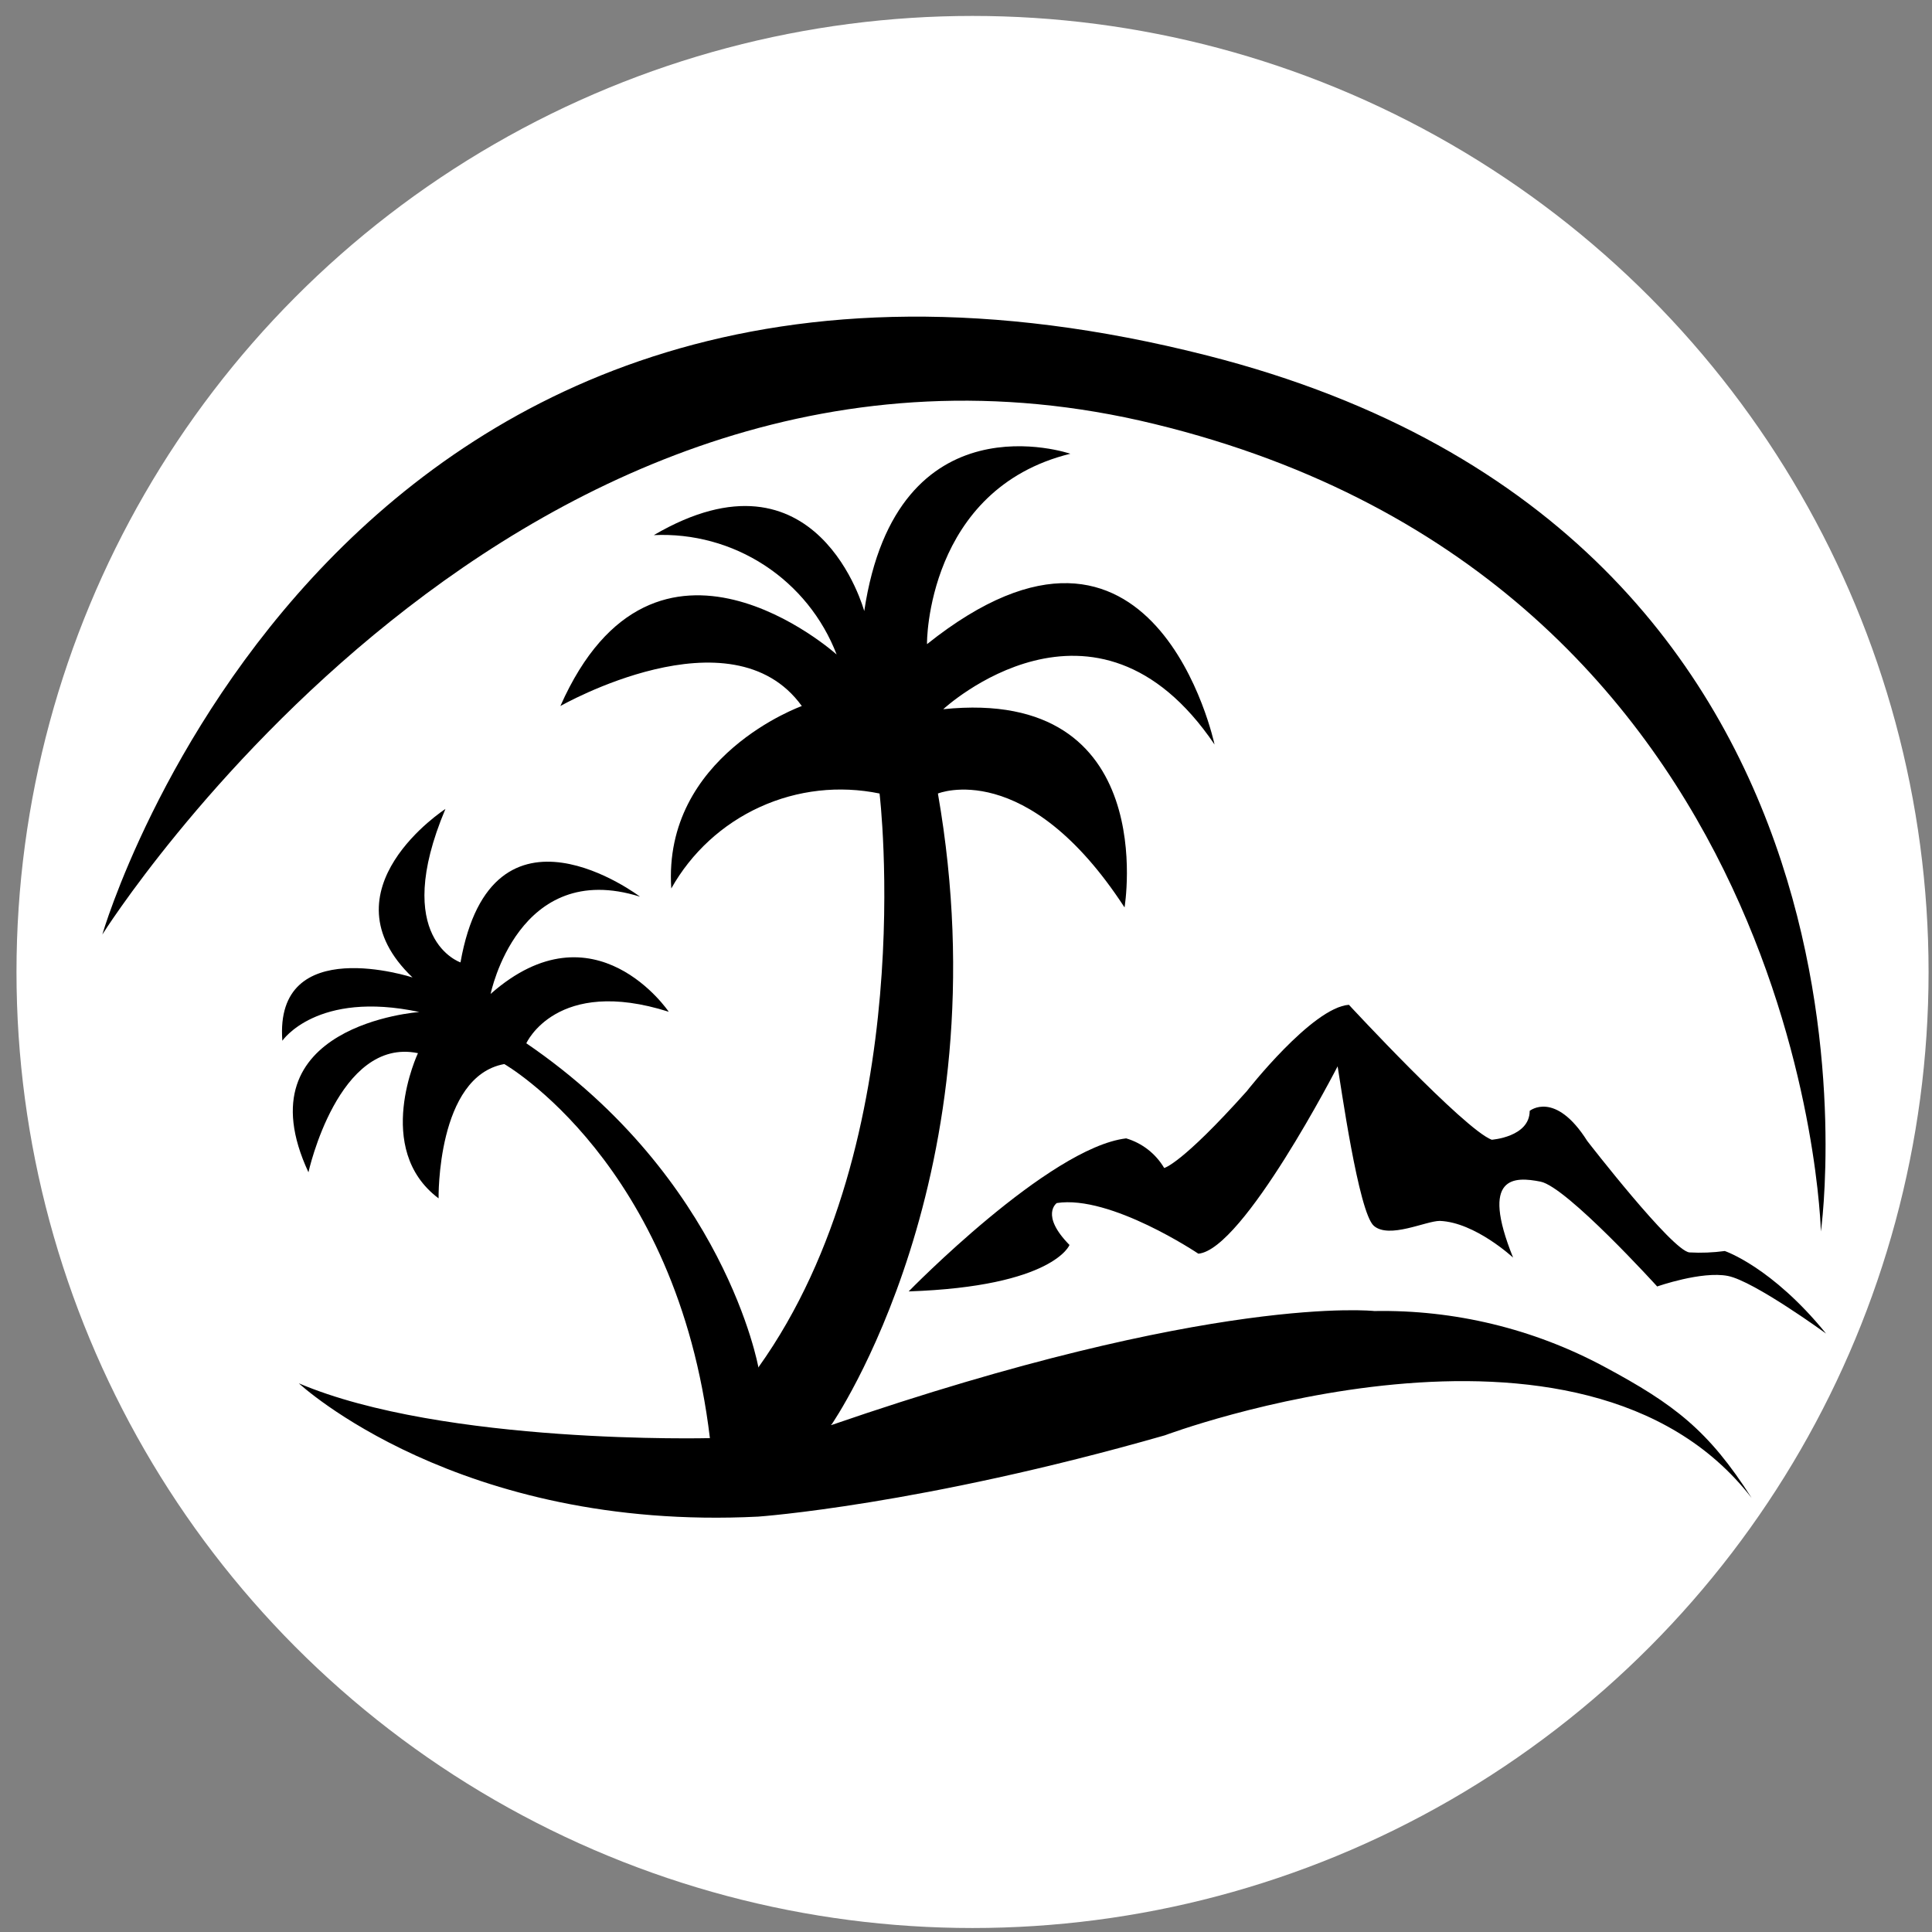 <svg width="97" height="97" viewBox="0 0 97 97" fill="none" xmlns="http://www.w3.org/2000/svg">
<rect x="0" y="0" width="97" height="97" fill="#808080" stroke="none"/>
<circle cx="48.828" cy="48.8" r="48" fill="white"/>
<path d="M5.137 46.92C5.137 46.92 16.782 6.706 60.604 17.848C96.392 26.944 91.421 61.831 91.421 61.831C91.421 61.831 90.683 29.245 57.96 21.287C26.114 13.526 5.137 46.92 5.137 46.92Z" fill="black"/>
<path d="M53.739 22.781C53.739 22.781 45.025 19.787 43.391 30.681C43.391 30.681 41.058 22.05 32.826 26.867C34.792 26.775 36.737 27.305 38.385 28.381C40.032 29.457 41.299 31.024 42.005 32.861C42.005 32.861 32.903 24.687 28.135 35.448C28.135 35.448 36.717 30.541 40.257 35.448C40.257 35.448 33.265 37.94 33.703 44.607C34.715 42.806 36.274 41.374 38.154 40.517C40.033 39.66 42.137 39.423 44.16 39.84C44.16 39.84 46.251 57.211 38.077 68.651L37.263 71.512H41.757C41.757 71.512 50.428 58.959 47.09 39.84C47.09 39.84 51.54 38.003 56.46 45.56C56.46 45.56 58.316 34.475 47.357 35.607C47.357 35.607 54.985 28.526 60.979 37.38C60.979 37.38 57.979 23.219 46.544 32.34C46.525 32.315 46.525 24.554 53.739 22.781Z" fill="black"/>
<path d="M38.077 68.651C38.077 68.651 36.399 59.187 26.425 52.38C26.425 52.38 27.938 49.005 33.576 50.798C33.576 50.798 29.864 45.293 24.633 49.901C24.633 49.901 26.012 43.094 32.133 45.02C32.133 45.02 24.703 39.376 23.12 48.319C23.12 48.319 19.611 47.149 22.363 40.615C22.363 40.615 16.102 44.677 20.711 49.075C20.711 49.075 13.763 46.806 14.176 52.253C14.176 52.253 15.899 49.711 21.054 50.81C21.054 50.81 12.04 51.446 15.486 58.857C15.486 58.857 16.979 52.05 20.984 52.876C20.984 52.876 18.715 57.687 22.02 60.166C22.02 60.166 21.919 54.039 25.319 53.423C25.319 53.423 33.989 58.374 35.642 72.204C35.642 72.204 22.294 72.548 15.003 69.452C15.003 69.452 22.993 76.901 38.064 76.145C38.064 76.145 46.207 75.579 58.481 72.064C58.481 72.064 79.432 64.199 87.943 75.207C85.779 71.819 84.08 70.513 80.536 68.613C76.993 66.712 73.022 65.752 69.001 65.823C69.001 65.823 60.96 64.927 41.757 71.543L38.077 68.651Z" fill="black"/>
<path d="M45.622 64.838C45.622 64.838 52.659 57.617 56.542 57.154C57.343 57.391 58.025 57.922 58.45 58.641C58.45 58.641 59.301 58.469 62.594 54.789C62.594 54.789 65.88 50.581 67.724 50.448C67.724 50.448 73.508 56.696 74.894 57.223C74.894 57.223 76.801 57.09 76.801 55.774C76.801 55.774 78.072 54.725 79.693 57.287C79.693 57.287 83.965 62.81 84.823 62.88C85.415 62.913 86.009 62.889 86.596 62.81C86.596 62.81 88.954 63.598 91.681 66.954C91.681 66.954 88.071 64.323 86.755 64.062C85.439 63.802 83.202 64.59 83.202 64.59C83.202 64.59 78.663 59.588 77.347 59.327C76.032 59.067 74.296 58.997 75.968 63.141C75.968 63.141 74.061 61.367 72.288 61.298C71.588 61.298 69.745 62.213 68.976 61.545C68.207 60.878 67.304 54.37 67.158 53.537C67.158 53.537 62.422 62.747 60.166 62.944C60.166 62.944 55.761 59.982 53.059 60.401C53.059 60.401 52.207 60.992 53.695 62.505C53.714 62.48 52.926 64.59 45.622 64.838Z" fill="black"/>
</svg>

